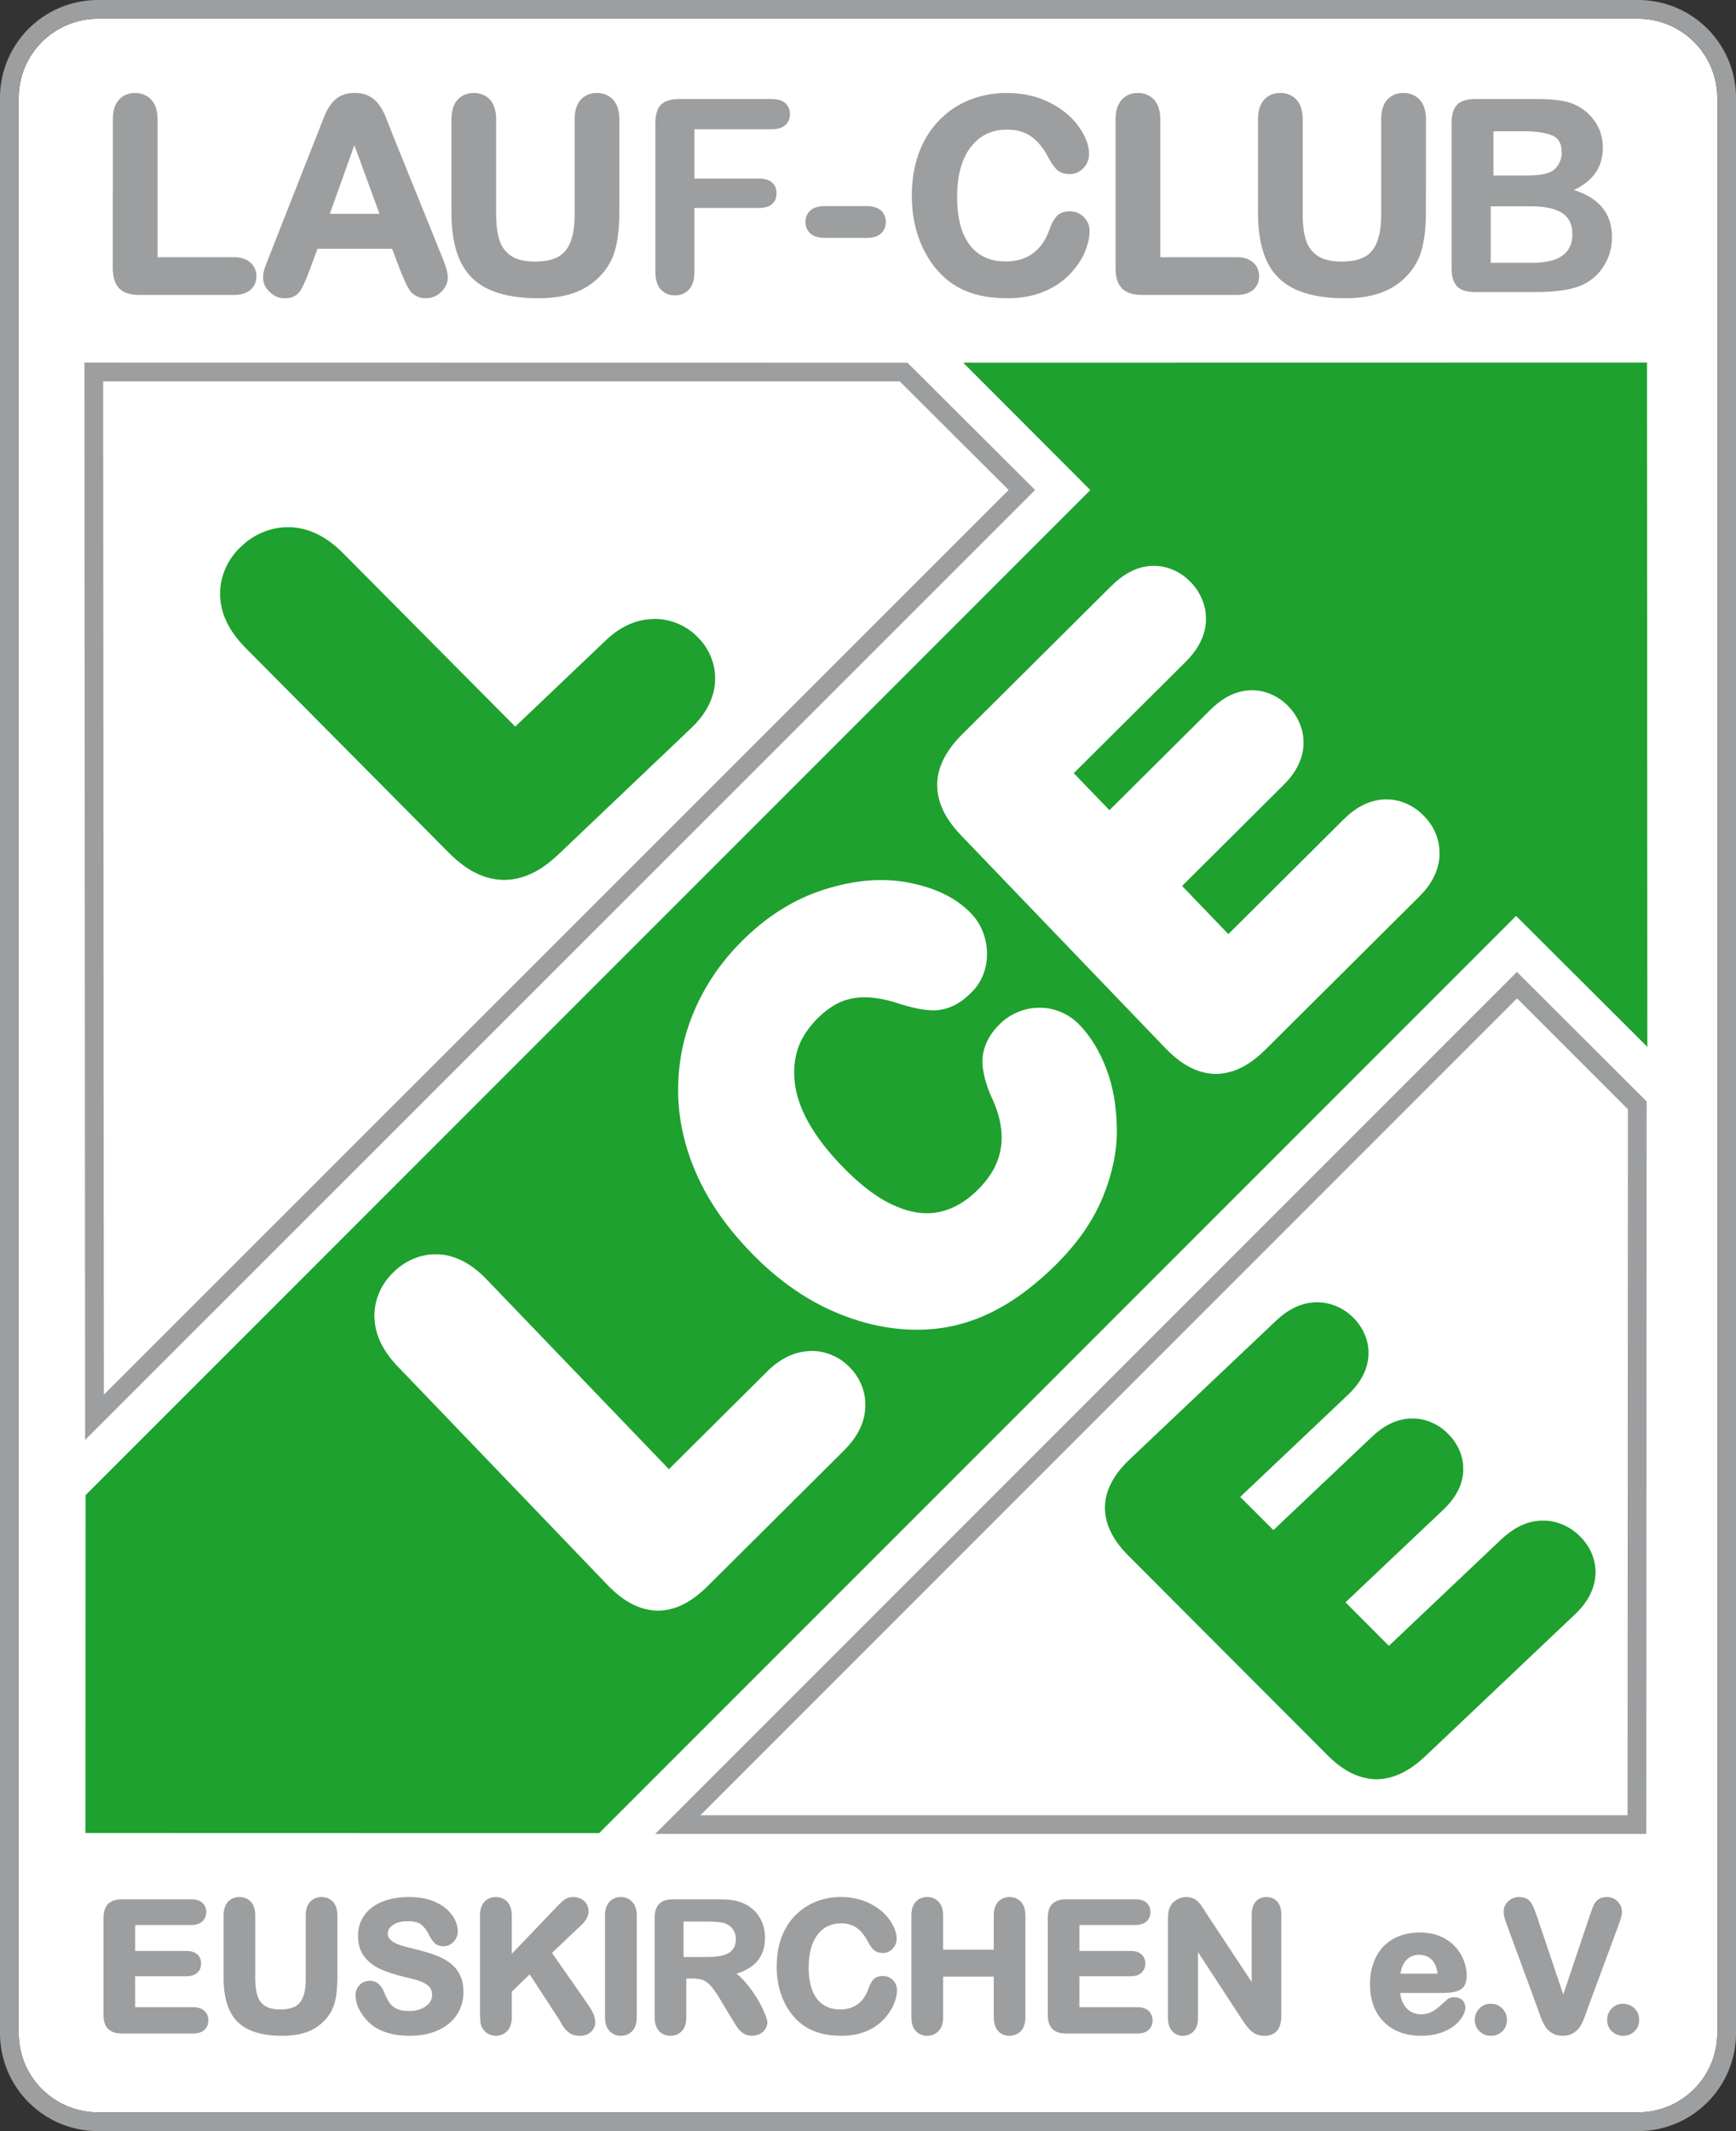 <?xml version="1.0" encoding="UTF-8"?>
<svg width="400pt" height="490.91pt" version="1.1" viewBox="0 0 400 490.91" xmlns="http://www.w3.org/2000/svg" xmlns:xlink="http://www.w3.org/1999/xlink">
 <rect x="0" y="0" width="400" height="490.91" fill="#333333" stroke="none"/>
 <defs></defs>
 <g stroke-width="6.993">
  <path d="m4.316 22.536v445.81c0 10.08 8.168 18.22 18.275 18.248h354.82c10.107-0.027 18.248-8.168 18.275-18.248v-445.81c-0.027-10.053-8.168-18.22-18.275-18.22h-354.82c-10.107 0-18.275 8.168-18.275 18.22" fill="#fff"/>
  <path d="m349.55 229.98-188.16 188.16h213.62l0.082-162.62zm-0.027-6.092 29.885 29.83-0.082 168.74h-228.37z" fill="#9c9e9f"/>
  <path d="m138.06 422.26 211.27-211.27 30.24 30.158-0.082-157.62-157.54 0.027 29.284 29.338-231.51 231.51-0.027 77.826z" fill="#1ea12e"/>
 </g>
 <g fill="#9c9e9f" stroke-width="6.993">
  <path d="m23.766 87.851 0.164 233.42 208.48-208.4-25.104-25.022zm-4.316-4.316 189.66 0.027 29.393 29.311-218.89 218.81z"/>
  <path d="m32.152 67.937c-2.049 0-3.633-0.437-4.671-1.502-1.038-1.038-1.475-2.65-1.502-4.671l0.027-34.228c-0.027-1.912 0.41-3.469 1.393-4.535 0.929-1.065 2.213-1.584 3.688-1.584 1.502 0 2.814 0.519 3.77 1.557 1.011 1.065 1.448 2.622 1.448 4.562v31.715h17.619c1.557 0 2.841 0.382 3.77 1.229 0.901 0.82 1.393 1.912 1.393 3.141 0 1.229-0.464 2.349-1.366 3.141-0.956 0.82-2.24 1.175-3.797 1.175z"/>
  <path d="m87.441 49.252-5.791-15.816-5.655 15.816zm-21.853 19.45c-1.311 0-2.486-0.492-3.442-1.448-0.983-0.901-1.53-2.049-1.53-3.278 0-0.683 0.109-1.366 0.328-2.076 0.219-0.656 0.574-1.584 1.038-2.732l11.364-28.874c0.328-0.847 0.71-1.83 1.175-3.005 0.464-1.202 0.956-2.185 1.53-3.005 0.574-0.847 1.311-1.557 2.24-2.076 0.956-0.546 2.103-0.792 3.415-0.792 1.339 0 2.513 0.246 3.469 0.792 0.929 0.519 1.666 1.202 2.24 2.021 0.546 0.792 1.011 1.639 1.393 2.541 0.355 0.874 0.792 2.021 1.339 3.442l11.61 28.71c0.929 2.213 1.421 3.824 1.421 4.999 0 1.202-0.519 2.349-1.475 3.278-0.956 0.983-2.213 1.502-3.579 1.502-0.765 0-1.475-0.137-2.103-0.464-0.574-0.273-1.093-0.683-1.502-1.202-0.382-0.519-0.765-1.202-1.175-2.131-0.41-0.901-0.738-1.721-1.038-2.404l0.601-0.246-0.601 0.219-1.967-5.163h-17.182l-1.967 5.3c-0.847 2.24-1.53 3.77-2.213 4.644-0.71 0.983-1.912 1.448-3.333 1.448z"/>
  <path d="m115.03 67.554c-2.541-0.765-4.671-1.94-6.31-3.579-1.639-1.639-2.841-3.715-3.579-6.228-0.765-2.486-1.12-5.436-1.12-8.823v-21.416c0-1.885 0.437-3.442 1.393-4.507 0.929-1.065 2.24-1.584 3.715-1.584 1.53 0 2.868 0.519 3.797 1.584 0.956 1.065 1.393 2.622 1.393 4.507v21.881c0 2.458 0.273 4.453 0.792 6.037 0.519 1.53 1.421 2.704 2.704 3.551 1.257 0.82 3.114 1.284 5.6 1.284 3.415-0.027 5.655-0.929 6.939-2.568 1.339-1.694 2.049-4.398 2.049-8.113v-22.072c0-1.912 0.437-3.469 1.393-4.535 0.929-1.038 2.24-1.557 3.715-1.557 1.502 0 2.814 0.519 3.77 1.557 0.983 1.065 1.421 2.622 1.421 4.535v21.416c0 3.497-0.328 6.474-1.038 8.878-0.71 2.431-2.049 4.589-4.016 6.419-1.694 1.557-3.66 2.704-5.873 3.415-2.24 0.71-4.808 1.065-7.731 1.065-3.469 0-6.474-0.382-9.015-1.147"/>
  <path d="m177.75 29.775h-17.756v11.364h14.833c1.393 0 2.431 0.3 3.087 0.929 0.683 0.601 1.011 1.448 1.011 2.486 0 1.011-0.328 1.83-1.011 2.431-0.683 0.628-1.721 0.929-3.087 0.929h-14.833v14.642c0 1.857-0.41 3.251-1.257 4.152-0.82 0.901-1.912 1.339-3.223 1.339-1.339 0-2.404-0.464-3.251-1.366s-1.257-2.295-1.257-4.125v-34.228c0-1.284 0.191-2.349 0.574-3.169 0.382-0.792 0.983-1.393 1.803-1.776 0.82-0.382 1.857-0.574 3.141-0.574h21.225c1.448 0 2.513 0.328 3.196 0.956 0.71 0.656 1.065 1.475 1.065 2.513 0 1.065-0.355 1.885-1.065 2.541-0.683 0.628-1.748 0.956-3.196 0.956"/>
  <path d="m199.63 54.798h-9.588c-1.448 0-2.568-0.328-3.305-1.011-0.765-0.683-1.147-1.557-1.147-2.65s0.382-1.967 1.12-2.65c0.738-0.656 1.858-1.011 3.333-1.011h9.588c1.502 0 2.622 0.355 3.36 1.011 0.738 0.683 1.12 1.557 1.12 2.65s-0.382 1.967-1.12 2.65c-0.71 0.683-1.83 1.011-3.36 1.011"/>
  <path d="m225.64 68.019c-1.967-0.464-3.77-1.175-5.409-2.158-1.639-0.983-3.114-2.267-4.48-3.852-1.202-1.448-2.24-3.059-3.087-4.835-0.847-1.776-1.502-3.66-1.912-5.682-0.437-1.994-0.656-4.125-0.656-6.365 0-3.66 0.546-6.939 1.612-9.861 1.065-2.896 2.622-5.409 4.617-7.485s4.343-3.66 7.048-4.753c2.677-1.065 5.545-1.612 8.578-1.612 3.688 0 6.993 0.738 9.916 2.213 2.896 1.475 5.136 3.333 6.693 5.545 1.557 2.158 2.377 4.289 2.377 6.365 0 1.175-0.437 2.267-1.284 3.169-0.82 0.901-1.912 1.393-3.114 1.393-1.229 0-2.295-0.3-3.032-1.011-0.656-0.628-1.311-1.612-2.049-2.978-1.147-2.158-2.458-3.715-3.934-4.726s-3.278-1.53-5.518-1.53c-3.524 0.027-6.228 1.311-8.304 3.988-2.076 2.65-3.169 6.474-3.169 11.582 0 3.387 0.492 6.174 1.393 8.359 0.956 2.213 2.24 3.797 3.879 4.862 1.666 1.065 3.633 1.584 5.9 1.584 2.486 0 4.535-0.601 6.201-1.803 1.666-1.202 2.95-2.95 3.824-5.327 0.382-1.229 0.901-2.24 1.53-3.059 0.71-0.929 1.857-1.366 3.223-1.366 1.229 0 2.349 0.437 3.223 1.311 0.874 0.847 1.366 1.994 1.339 3.251 0 1.53-0.382 3.141-1.093 4.862-0.738 1.721-1.885 3.415-3.415 5.026-1.557 1.666-3.551 3.005-5.955 4.016-2.431 1.038-5.218 1.557-8.386 1.557-2.377 0-4.562-0.219-6.556-0.683"/>
  <path d="m263.22 67.937c-2.049 0-3.66-0.437-4.699-1.502-1.038-1.065-1.475-2.622-1.475-4.671v-34.255c0-1.885 0.437-3.442 1.393-4.507 0.929-1.065 2.24-1.612 3.715-1.584 1.502-0.027 2.786 0.519 3.77 1.557 0.983 1.065 1.421 2.622 1.421 4.535v31.742h17.619c1.557-0.027 2.841 0.382 3.797 1.229 0.901 0.792 1.366 1.912 1.366 3.141 0 1.257-0.464 2.349-1.366 3.141-0.929 0.82-2.24 1.175-3.797 1.175z"/>
  <path d="m300.87 67.554c-2.541-0.765-4.671-1.94-6.31-3.579-1.639-1.639-2.841-3.715-3.579-6.228-0.765-2.486-1.12-5.436-1.12-8.823v-21.416c0-1.885 0.437-3.442 1.393-4.507 0.929-1.065 2.24-1.584 3.715-1.584 1.53 0 2.841 0.519 3.797 1.584 0.956 1.065 1.393 2.622 1.393 4.507v21.881c0 2.431 0.273 4.453 0.792 6.037 0.519 1.53 1.421 2.704 2.704 3.551 1.257 0.82 3.114 1.284 5.6 1.284 3.415-0.027 5.655-0.929 6.939-2.568 1.339-1.694 2.049-4.398 2.049-8.113v-22.072c0-1.912 0.437-3.469 1.393-4.535 0.929-1.038 2.213-1.557 3.715-1.557 1.502 0 2.814 0.519 3.77 1.557 0.983 1.065 1.448 2.622 1.448 4.535l-0.027 21.416c0 3.497-0.328 6.474-1.038 8.878-0.71 2.431-2.049 4.589-4.016 6.419-1.666 1.557-3.66 2.704-5.873 3.415-2.24 0.71-4.808 1.065-7.731 1.065-3.469 0-6.474-0.382-9.015-1.147"/>
  <path d="m353.15 60.534h-9.67v-13.003h9.37c3.141 0 5.491 0.519 7.075 1.53 1.584 1.011 2.377 2.65 2.377 4.89 0 4.371-3.059 6.583-9.151 6.583m-9.042-30.294h6.693c3.223-0.027 5.573 0.355 7.02 1.038 1.339 0.628 1.994 1.776 2.021 3.879 0 0.956-0.219 1.776-0.656 2.541-0.601 1.093-1.393 1.748-2.458 2.131-1.12 0.382-2.786 0.601-4.999 0.601h-7.621zm18.548 13.522c4.453-2.076 6.665-5.327 6.665-9.779 0-1.284-0.219-2.513-0.628-3.688-0.437-1.175-1.038-2.213-1.858-3.169-0.792-0.983-1.748-1.776-2.786-2.404-1.229-0.738-2.622-1.257-4.179-1.502-1.557-0.273-3.415-0.41-5.518-0.41h-14.423c-1.912 0-3.305 0.437-4.179 1.284-0.847 0.874-1.284 2.295-1.284 4.261v33.408c0 1.94 0.437 3.333 1.257 4.207 0.847 0.874 2.24 1.311 4.207 1.311h13.604c2.322 0 4.398-0.109 6.146-0.355 1.748-0.219 3.305-0.628 4.671-1.175 2.158-0.956 3.879-2.431 5.163-4.425 1.257-1.994 1.912-4.234 1.912-6.72 0-5.381-2.923-8.987-8.769-10.845"/>
 </g>
 <g fill="#fff" stroke-width="6.993">
  <path d="m151.5 371.02h-0.109c-4.507-0.137-8.222-2.595-11.446-5.955l-48.214-50.208c-3.087-3.196-5.272-6.884-5.436-11.173-0.027-0.164-0.027-0.355-0.027-0.574-0.027-3.715 1.612-7.375 4.261-9.916 2.568-2.622 6.174-4.316 9.889-4.261h0.683c4.316 0.246 7.976 2.595 11.063 5.819l41.959 43.68 22.591-22.454c2.622-2.65 5.955-4.617 9.779-4.753 0.082 0 0.246-0.027 0.464-0.027 3.305-0.055 6.665 1.448 8.905 3.852 2.185 2.213 3.579 5.381 3.524 8.55 0 0.355 0 0.628-0.027 0.956-0.273 3.797-2.267 6.966-4.944 9.616l-31.332 31.168c-3.278 3.251-6.966 5.627-11.473 5.682z"/>
  <path d="m248.83 236.18c2.595 2.704 4.562 6.064 6.064 9.971 1.584 4.098 2.349 8.659 2.431 13.631 0.027 0.191 0.027 0.355 0.027 0.574 0 5.054-1.12 10.216-3.223 15.352-2.267 5.545-5.9 10.708-10.763 15.543-3.606 3.579-7.294 6.583-11.091 8.933-3.824 2.349-7.813 4.07-11.965 5.081-2.923 0.71-5.955 1.038-9.069 1.038h-0.055c-1.339 0-2.677-0.055-4.07-0.191-4.125-0.41-8.195-1.366-12.211-2.868-4.043-1.502-7.922-3.497-11.61-6.01-3.688-2.513-7.184-5.491-10.517-8.987-5.381-5.6-9.534-11.528-12.293-17.811-2.759-6.228-4.207-12.675-4.234-19.067v-0.355c0-6.338 1.257-12.511 3.797-18.33 2.541-5.9 6.201-11.227 10.899-15.898 5.655-5.655 12.019-9.697 18.985-11.883 4.48-1.421 8.851-2.185 13.112-2.185 2.103 0 4.179 0.191 6.201 0.574 5.846 1.093 10.817 3.305 14.478 7.075 2.322 2.377 3.633 5.709 3.688 9.069v0.355c0.055 3.278-1.284 6.638-3.66 8.905-2.185 2.213-4.999 3.961-8.523 4.043h-0.273c-2.513-0.055-5.026-0.656-8.086-1.639-2.923-0.956-5.491-1.366-7.731-1.366-0.983 0-1.858 0.082-2.704 0.246-2.622 0.464-5.218 1.803-8.031 4.562-3.797 3.879-5.381 7.649-5.409 12.402 0 0.71 0.027 1.448 0.109 2.24 0.601 5.709 3.906 12.156 10.736 19.258 4.535 4.753 8.769 7.813 12.538 9.397 2.65 1.147 5.054 1.639 7.212 1.639 0.983 0 1.94-0.109 2.868-0.3 3.087-0.683 5.955-2.24 8.823-5.081 3.141-3.141 4.726-6.174 5.3-9.452 0.164-0.847 0.219-1.748 0.219-2.622 0-2.568-0.601-5.381-1.967-8.495-1.257-2.595-2.076-5.163-2.404-7.731-0.055-0.41-0.055-0.82-0.055-1.257-0.027-3.387 1.694-6.392 3.934-8.578 2.349-2.404 5.791-3.852 9.206-3.824 3.469-0.055 6.966 1.502 9.315 4.043"/>
  <path d="m273.06 152.59-25.65 25.514 8.222 8.523 23.192-23.055c2.486-2.486 5.518-4.398 9.178-4.562h0.464c3.169-0.055 6.31 1.475 8.414 3.715 2.131 2.158 3.524 5.272 3.469 8.414v0.41c-0.164 3.742-2.131 6.829-4.644 9.315l-23.329 23.219 10.654 11.091 26.525-26.388c2.541-2.541 5.709-4.507 9.479-4.644h0.382c3.333-0.055 6.583 1.557 8.769 3.906 2.158 2.158 3.551 5.3 3.497 8.468v0.546 0.137c-0.219 3.742-2.158 6.884-4.753 9.424l-35.293 35.102c-3.223 3.196-6.911 5.573-11.364 5.655h-0.328c-4.507-0.137-8.195-2.595-11.418-5.928l-47.094-49.034c-2.158-2.267-3.852-4.644-4.78-7.375-0.464-1.339-0.71-2.759-0.71-4.207 0-1.53 0.3-3.114 0.847-4.535 1.011-2.65 2.732-4.972 4.917-7.157l34.283-34.091c2.568-2.541 5.655-4.535 9.37-4.699h0.464c3.223-0.055 6.419 1.475 8.55 3.77 2.131 2.158 3.551 5.272 3.497 8.414v0.382 0.3c-0.246 3.742-2.213 6.802-4.808 9.37"/>
 </g>
 <path d="m115.93 202.69c-5.054-0.137-9.042-2.814-12.375-6.119l-46.93-47.285c-3.169-3.196-5.682-7.102-5.9-11.855v-0.628c-0.082-4.125 1.912-8.25 4.835-10.899 2.786-2.732 6.775-4.507 10.817-4.453h0.765c4.808 0.273 8.769 2.786 11.965 6.037l39.609 39.883 20.87-19.859c2.814-2.704 6.474-4.78 10.681-4.917 0.164 0 0.355-0.027 0.519-0.027 3.633-0.055 7.457 1.557 9.943 4.179 2.431 2.322 4.098 5.928 4.043 9.506 0 0.437-0.027 0.738-0.027 0.929v0.164c-0.382 4.316-2.704 7.731-5.491 10.38l-30.677 29.174c-3.36 3.169-7.321 5.682-12.238 5.791z" fill="#1ea12e" stroke-width="6.993"/>
 <g fill="#9c9e9f" stroke-width="6.993">
  <path d="m4.316 22.536v445.81c0 10.08 8.168 18.22 18.275 18.248h354.82c10.107-0.027 18.248-8.168 18.275-18.248v-445.81c-0.027-10.053-8.168-18.22-18.275-18.22h-354.82c-10.107 0-18.275 8.168-18.275 18.22m18.275 468.37c-12.484 0-22.591-10.107-22.591-22.564v-445.81c0-12.456 10.107-22.536 22.591-22.536h354.82c12.484 0 22.591 10.08 22.591 22.536v445.81c0 12.456-10.107 22.564-22.591 22.564z"/>
  <path d="m44.035 443.43h-12.894v5.982h11.828c1.011 0 1.858 0.219 2.486 0.765 0.601 0.546 0.901 1.311 0.874 2.131 0.027 0.792-0.273 1.557-0.847 2.103-0.628 0.574-1.502 0.82-2.513 0.82h-11.828v7.13h13.358c1.038 0 1.94 0.246 2.568 0.82 0.628 0.574 0.956 1.366 0.929 2.24 0.027 0.847-0.3 1.639-0.929 2.185-0.628 0.574-1.502 0.82-2.541 0.82h-16.335c-1.393 0-2.513-0.3-3.278-1.065s-1.065-1.885-1.065-3.251v-22.291c0-0.929 0.137-1.721 0.464-2.377 0.3-0.683 0.847-1.202 1.502-1.502 0.656-0.328 1.448-0.437 2.377-0.437h15.844c1.038 0 1.94 0.219 2.568 0.792 0.601 0.546 0.929 1.311 0.929 2.158 0 0.82-0.328 1.612-0.929 2.158-0.628 0.574-1.53 0.82-2.568 0.82"/>
  <path d="m59.032 468.18c-1.721-0.519-3.169-1.339-4.316-2.458-1.12-1.12-1.912-2.541-2.431-4.234-0.519-1.694-0.765-3.66-0.765-5.955v-14.259c0-1.311 0.3-2.377 0.983-3.169 0.656-0.738 1.612-1.12 2.65-1.12 1.065 0 2.021 0.382 2.677 1.12 0.71 0.792 0.983 1.857 0.983 3.169v14.587c0 1.612 0.191 2.923 0.546 3.961 0.328 0.983 0.874 1.694 1.694 2.24 0.792 0.519 1.994 0.82 3.606 0.82 2.267-0.027 3.688-0.601 4.48-1.639 0.847-1.065 1.311-2.814 1.311-5.272v-14.696c0-1.311 0.273-2.404 0.983-3.169 0.656-0.738 1.612-1.12 2.65-1.12 1.038 0 1.967 0.382 2.65 1.093 0.71 0.792 1.011 1.885 1.011 3.196v14.259c0 2.349-0.219 4.343-0.683 5.982-0.492 1.666-1.421 3.141-2.759 4.371-1.147 1.065-2.486 1.857-3.988 2.322-1.502 0.492-3.251 0.738-5.218 0.738-2.322 0-4.343-0.246-6.064-0.765"/>
  <path d="m86.785 467.2c-1.421-0.847-2.595-1.994-3.497-3.415-0.901-1.393-1.366-2.814-1.366-4.207 0-0.874 0.328-1.694 0.929-2.322 0.628-0.656 1.475-0.983 2.404-0.983 0.765 0 1.502 0.273 2.049 0.792 0.546 0.492 0.956 1.175 1.284 2.021 0.355 0.929 0.765 1.666 1.147 2.24 0.382 0.546 0.901 1.011 1.612 1.366 0.683 0.355 1.612 0.546 2.841 0.546 1.694 0 2.978-0.382 3.961-1.12 0.983-0.738 1.393-1.53 1.421-2.568-0.027-0.874-0.246-1.475-0.738-1.967-0.519-0.519-1.202-0.929-2.076-1.229-0.901-0.328-2.158-0.656-3.742-1.011-2.158-0.519-3.988-1.12-5.463-1.803-1.53-0.71-2.759-1.694-3.688-2.923-0.929-1.284-1.366-2.868-1.366-4.671 0-1.776 0.464-3.36 1.448-4.753 0.956-1.366 2.377-2.431 4.152-3.141 1.776-0.71 3.852-1.065 6.174-1.065 1.885 0 3.524 0.246 4.944 0.71 1.366 0.464 2.568 1.12 3.524 1.912 0.929 0.792 1.612 1.666 2.076 2.568 0.437 0.901 0.656 1.803 0.656 2.704 0.027 0.874-0.3 1.694-0.901 2.349-0.601 0.71-1.475 1.093-2.377 1.093-0.792 0-1.502-0.219-2.021-0.71-0.437-0.41-0.847-1.038-1.311-1.858-0.492-1.065-1.093-1.857-1.776-2.404-0.546-0.492-1.612-0.82-3.223-0.792-1.448 0-2.568 0.3-3.36 0.901-0.847 0.601-1.147 1.202-1.147 1.912 0 0.492 0.109 0.847 0.355 1.147 0.246 0.355 0.628 0.656 1.12 0.956 0.519 0.273 1.065 0.492 1.584 0.656 0.574 0.191 1.53 0.437 2.841 0.765 1.694 0.382 3.223 0.847 4.617 1.311 1.393 0.492 2.595 1.093 3.606 1.803 1.038 0.738 1.858 1.666 2.431 2.786 0.601 1.147 0.874 2.513 0.874 4.098 0 1.912-0.492 3.66-1.502 5.19-0.983 1.53-2.458 2.732-4.316 3.579-1.885 0.874-4.098 1.284-6.611 1.284-3.005 0-5.518-0.574-7.567-1.748"/>
  <path d="m133.63 468.95c-0.929 0-1.748-0.191-2.404-0.656-0.601-0.41-1.12-0.956-1.53-1.612-0.382-0.601-0.683-1.147-0.956-1.612l-6.693-10.271-4.125 3.988v5.846c0 1.339-0.3 2.431-1.038 3.196-0.683 0.738-1.612 1.12-2.65 1.12-0.628 0-1.257-0.164-1.803-0.492-0.574-0.328-1.011-0.792-1.339-1.366-0.246-0.464-0.382-0.983-0.41-1.557-0.055-0.519-0.082-1.257-0.082-2.213v-22.045c0-1.311 0.3-2.377 0.956-3.141 0.656-0.765 1.612-1.147 2.677-1.147 1.038 0 1.994 0.382 2.677 1.12 0.71 0.765 1.011 1.857 1.011 3.169v8.796l10.654-11.145c0.601-0.601 1.093-1.065 1.557-1.393 0.546-0.382 1.202-0.546 1.967-0.546 0.956 0 1.857 0.3 2.513 0.929 0.656 0.628 1.011 1.448 1.011 2.322 0 1.12-0.574 2.158-1.557 3.087l-6.884 6.529 8.086 11.582c0.601 0.874 1.065 1.612 1.393 2.295 0.328 0.71 0.492 1.421 0.492 2.131 0.027 0.82-0.355 1.584-0.983 2.185s-1.53 0.901-2.513 0.901z"/>
  <path d="m143.03 468.95c-1.011 0-1.94-0.382-2.622-1.147-0.71-0.765-1.011-1.857-1.011-3.169v-23.356c0-1.311 0.3-2.404 1.011-3.169 0.656-0.738 1.584-1.12 2.622-1.12 1.038 0 1.994 0.382 2.65 1.12 0.738 0.765 1.038 1.857 1.038 3.169v23.356c0 1.311-0.3 2.431-1.011 3.196-0.683 0.738-1.612 1.12-2.677 1.12z"/>
  <path d="m168.76 449.14c-0.519 0.628-1.257 1.038-2.24 1.284-0.983 0.246-2.213 0.382-3.633 0.382h-5.381v-8.168h5.518c2.076 0 3.469 0.164 4.152 0.464 0.738 0.3 1.339 0.765 1.748 1.393 0.41 0.628 0.628 1.366 0.628 2.185 0 1.038-0.273 1.857-0.792 2.458m7.348 14.423c-0.437-1.038-1.038-2.213-1.803-3.469-0.792-1.284-1.694-2.486-2.677-3.606-0.628-0.71-1.257-1.339-1.94-1.83 1.912-0.601 3.442-1.448 4.562-2.622 1.366-1.448 2.049-3.415 2.021-5.737 0-1.147-0.191-2.267-0.601-3.305-0.382-1.038-0.983-1.967-1.748-2.759-0.792-0.792-1.666-1.393-2.677-1.83-0.82-0.355-1.748-0.628-2.786-0.738-0.983-0.109-2.158-0.164-3.524-0.164h-9.779c-1.366 0-2.486 0.3-3.251 1.038-0.765 0.765-1.065 1.912-1.065 3.278v22.81c0 1.284 0.273 2.377 0.956 3.141 0.628 0.792 1.612 1.175 2.704 1.175h0.027c1.011 0 1.94-0.382 2.595-1.093 0.738-0.765 1.011-1.885 1.011-3.223v-8.878h1.475c0.983 0 1.803 0.137 2.404 0.382 0.574 0.219 1.202 0.683 1.83 1.393 0.628 0.738 1.393 1.803 2.24 3.278l2.404 3.988c0.574 0.956 1.038 1.694 1.366 2.185 0.355 0.546 0.82 1.011 1.339 1.366 0.601 0.41 1.311 0.601 2.076 0.601 0.656 0 1.257-0.137 1.803-0.41 0.519-0.273 0.956-0.656 1.257-1.12 0.3-0.464 0.492-1.011 0.492-1.53-0.027-0.601-0.273-1.284-0.71-2.322"/>
  <path d="m189.5 468.48c-1.366-0.328-2.568-0.792-3.688-1.475-1.093-0.656-2.131-1.53-3.032-2.595-0.82-0.983-1.53-2.076-2.103-3.278-0.574-1.202-1.011-2.486-1.284-3.824-0.3-1.366-0.437-2.786-0.437-4.316 0-2.431 0.355-4.644 1.065-6.611 0.738-1.967 1.776-3.688 3.141-5.081 1.366-1.393 2.95-2.486 4.78-3.223 1.803-0.738 3.77-1.093 5.791-1.093 2.486 0 4.726 0.492 6.72 1.502 1.94 0.983 3.469 2.24 4.535 3.77 1.038 1.475 1.612 2.923 1.612 4.343 0 0.847-0.3 1.639-0.901 2.267-0.574 0.656-1.366 1.011-2.24 1.011-0.847 0-1.612-0.219-2.158-0.738-0.492-0.437-0.929-1.12-1.421-2.049-0.738-1.393-1.612-2.404-2.541-3.059-0.956-0.628-2.103-0.983-3.551-0.983-2.322 0.027-4.043 0.847-5.381 2.568s-2.076 4.234-2.076 7.594c0 2.24 0.328 4.07 0.929 5.491 0.601 1.448 1.448 2.458 2.513 3.141 1.065 0.683 2.322 1.038 3.797 1.038 1.639 0 2.95-0.41 4.016-1.175s1.885-1.912 2.458-3.442c0.273-0.82 0.628-1.53 1.038-2.103 0.546-0.683 1.393-1.011 2.349-0.983 0.874-0.027 1.666 0.3 2.295 0.929 0.628 0.601 0.956 1.421 0.956 2.322 0 1.038-0.246 2.158-0.765 3.305-0.492 1.175-1.257 2.322-2.295 3.442-1.065 1.12-2.431 2.049-4.043 2.732-1.639 0.683-3.551 1.038-5.682 1.038-1.612 0-3.059-0.164-4.398-0.464"/>
  <path d="m229.93 467.8c-0.656-0.765-0.956-1.857-0.956-3.169v-9.315h-11.664v9.315c0 1.311-0.3 2.431-1.038 3.196-0.656 0.738-1.612 1.12-2.65 1.12-1.038 0-1.994-0.382-2.65-1.147-0.683-0.765-0.983-1.857-0.983-3.169v-23.356c0-1.311 0.3-2.377 0.983-3.141 0.628-0.765 1.584-1.147 2.65-1.147 1.038 0 1.994 0.382 2.677 1.12 0.71 0.765 1.011 1.857 1.011 3.169v7.84h11.664v-7.84c0-1.311 0.3-2.377 0.983-3.169 0.656-0.738 1.584-1.12 2.622-1.12 1.065 0 1.994 0.382 2.677 1.12 0.71 0.765 1.011 1.857 1.011 3.169v23.356c0 1.311-0.3 2.431-1.011 3.196-0.683 0.738-1.639 1.12-2.677 1.12h-0.027c-1.038 0-1.967-0.41-2.622-1.147"/>
  <path d="m261.61 443.43h-12.894v5.982h11.828c0.983 0 1.857 0.219 2.458 0.765s0.901 1.311 0.901 2.131c0 0.792-0.3 1.557-0.874 2.103-0.601 0.574-1.475 0.82-2.486 0.82h-11.828v7.13h13.358c1.038 0 1.912 0.246 2.568 0.82 0.601 0.574 0.929 1.366 0.929 2.24 0 0.847-0.328 1.639-0.929 2.185-0.628 0.574-1.53 0.82-2.541 0.82h-16.363c-1.393 0-2.513-0.3-3.278-1.065-0.738-0.765-1.038-1.885-1.038-3.251v-22.291c0-0.929 0.137-1.721 0.437-2.377 0.328-0.683 0.847-1.202 1.53-1.502 0.656-0.328 1.448-0.437 2.349-0.437h15.871c1.038 0 1.912 0.219 2.568 0.792 0.601 0.546 0.901 1.311 0.901 2.158 0 0.82-0.3 1.612-0.901 2.158-0.656 0.574-1.53 0.82-2.568 0.82"/>
  <path d="m270.05 467.83c-0.656-0.738-0.929-1.776-0.929-2.978v-22.864c0-1.011 0.109-1.857 0.382-2.541 0.3-0.738 0.82-1.339 1.502-1.776 0.71-0.437 1.475-0.683 2.295-0.683 0.601 0 1.147 0.109 1.639 0.328 0.464 0.191 0.874 0.492 1.202 0.847 0.328 0.328 0.656 0.738 0.983 1.257 0.3 0.464 0.601 0.956 0.929 1.475l10.353 15.653v-15.461c0-1.257 0.273-2.267 0.901-3.005 0.601-0.738 1.502-1.093 2.486-1.093 1.011 0 1.912 0.355 2.541 1.093 0.628 0.738 0.901 1.748 0.901 3.005v23.301c0 1.393-0.3 2.513-0.956 3.36-0.683 0.82-1.721 1.202-2.923 1.202-0.601 0-1.175-0.082-1.694-0.273-0.492-0.191-0.983-0.492-1.421-0.874-0.41-0.355-0.792-0.792-1.147-1.284-0.328-0.464-0.656-0.929-0.983-1.421l-10.08-15.434v15.188c0 1.229-0.273 2.267-0.956 3.005-0.628 0.71-1.53 1.093-2.486 1.093h-0.055c-0.983 0-1.858-0.382-2.486-1.12"/>
  <path d="m331.24 454.63c-0.191-1.421-0.628-2.458-1.284-3.141-0.765-0.792-1.694-1.175-3.005-1.202-1.229 0.027-2.158 0.41-2.923 1.229-0.656 0.683-1.12 1.721-1.339 3.114zm1.502 4.453h-10.107c0.082 0.874 0.3 1.666 0.656 2.349 0.437 0.874 1.011 1.502 1.721 1.912 0.71 0.437 1.475 0.656 2.349 0.656 0.628 0 1.175-0.082 1.639-0.219 0.492-0.137 0.956-0.355 1.421-0.656 0.492-0.3 0.929-0.656 1.339-1.011 0.41-0.355 0.983-0.874 1.694-1.53 0.437-0.382 1.011-0.519 1.639-0.519 0.656 0 1.311 0.191 1.803 0.628 0.492 0.437 0.738 1.093 0.738 1.803 0 0.656-0.273 1.339-0.683 2.049-0.437 0.765-1.093 1.475-1.94 2.131-0.847 0.656-1.912 1.202-3.141 1.612-1.284 0.437-2.732 0.656-4.343 0.656-3.66 0-6.611-1.065-8.714-3.251-2.131-2.131-3.141-5.081-3.141-8.659 0-1.694 0.246-3.305 0.765-4.753 0.492-1.475 1.257-2.759 2.24-3.824 1.011-1.065 2.24-1.885 3.688-2.458 1.448-0.574 3.032-0.847 4.753-0.847 2.267 0 4.234 0.492 5.9 1.448 1.612 0.956 2.868 2.24 3.715 3.797 0.792 1.53 1.229 3.114 1.202 4.699 0.027 1.502-0.437 2.704-1.53 3.278-0.929 0.492-2.158 0.683-3.66 0.683"/>
  <path d="m343.56 468.95c-0.983 0-1.885-0.328-2.595-0.983-0.765-0.656-1.147-1.639-1.147-2.732 0-0.983 0.382-1.885 1.065-2.595 0.683-0.71 1.612-1.093 2.595-1.065 1.011-0.027 1.94 0.355 2.65 1.065 0.71 0.683 1.093 1.584 1.093 2.595 0 1.065-0.355 2.049-1.12 2.732-0.683 0.628-1.584 0.983-2.541 0.983z"/>
  <path d="m357.69 468.37c-0.628-0.355-1.175-0.847-1.584-1.448-0.355-0.574-0.683-1.202-0.956-1.885s-0.519-1.393-0.765-2.131l-7.075-19.231c-0.109-0.328-0.246-0.683-0.355-1.011-0.137-0.355-0.273-0.765-0.355-1.175-0.109-0.41-0.137-0.792-0.137-1.12-0.027-0.874 0.355-1.694 1.011-2.349 0.656-0.683 1.557-1.038 2.541-1.038 1.147 0 2.158 0.382 2.704 1.229 0.492 0.71 0.929 1.776 1.393 3.169l6.092 18.056 6.119-18.22c0.355-1.038 0.628-1.776 0.82-2.24 0.219-0.519 0.574-0.956 1.038-1.366 0.574-0.437 1.284-0.628 2.076-0.628 0.628 0 1.229 0.164 1.748 0.464 0.519 0.3 0.956 0.738 1.257 1.257 0.3 0.519 0.464 1.065 0.464 1.612 0 0.355-0.027 0.738-0.137 1.12-0.082 0.355-0.191 0.71-0.328 1.093-0.109 0.328-0.219 0.656-0.355 1.011l-7.184 19.368c-0.246 0.738-0.492 1.448-0.765 2.131-0.273 0.71-0.574 1.339-0.956 1.885-0.382 0.574-0.929 1.065-1.557 1.448-0.683 0.382-1.475 0.574-2.377 0.574-0.901 0-1.694-0.191-2.377-0.574"/>
  <path d="m374.05 468.95c-0.983 0-1.885-0.328-2.595-0.983-0.765-0.656-1.147-1.639-1.147-2.732 0-0.983 0.382-1.885 1.065-2.595 0.683-0.71 1.612-1.093 2.595-1.065 1.011 0 1.94 0.355 2.65 1.065 0.71 0.683 1.093 1.584 1.065 2.595 0.027 1.065-0.355 2.049-1.093 2.732-0.71 0.628-1.584 0.983-2.541 0.983z"/>
 </g>
 <path d="m317.07 409.86h-0.109c-4.371-0.137-8.004-2.431-11.145-5.6l-45.756-45.838c-2.131-2.131-3.797-4.398-4.753-7.02-0.437-1.284-0.71-2.677-0.71-4.07 0-1.557 0.328-3.087 0.874-4.453 1.038-2.595 2.759-4.753 4.917-6.802l33.49-31.715c2.513-2.404 5.545-4.234 9.124-4.371h0.464c3.114-0.055 6.256 1.393 8.359 3.551 2.103 2.049 3.551 5.081 3.497 8.14v0.464 0.137l-0.027 0.109c-0.246 3.688-2.267 6.611-4.808 9.014l-24.722 23.41 7.649 7.649 22.646-21.444c2.458-2.349 5.436-4.125 8.905-4.261h0.464c3.059-0.055 6.174 1.366 8.222 3.524 2.103 2.021 3.551 5.054 3.497 8.113v0.191 0.246c-0.164 3.742-2.185 6.665-4.671 9.014l-22.454 21.252 9.998 10.025 25.896-24.53c2.541-2.377 5.627-4.207 9.178-4.316h0.437c3.251-0.055 6.419 1.448 8.578 3.688 2.131 2.049 3.551 5.108 3.524 8.195 0 0.3-0.027 0.492-0.027 0.546v0.164c-0.246 3.688-2.24 6.693-4.78 9.069l-34.447 32.644c-3.223 3.005-6.856 5.218-11.2 5.272z" fill="#1ea12e" stroke-width="6.993"/>
</svg>
